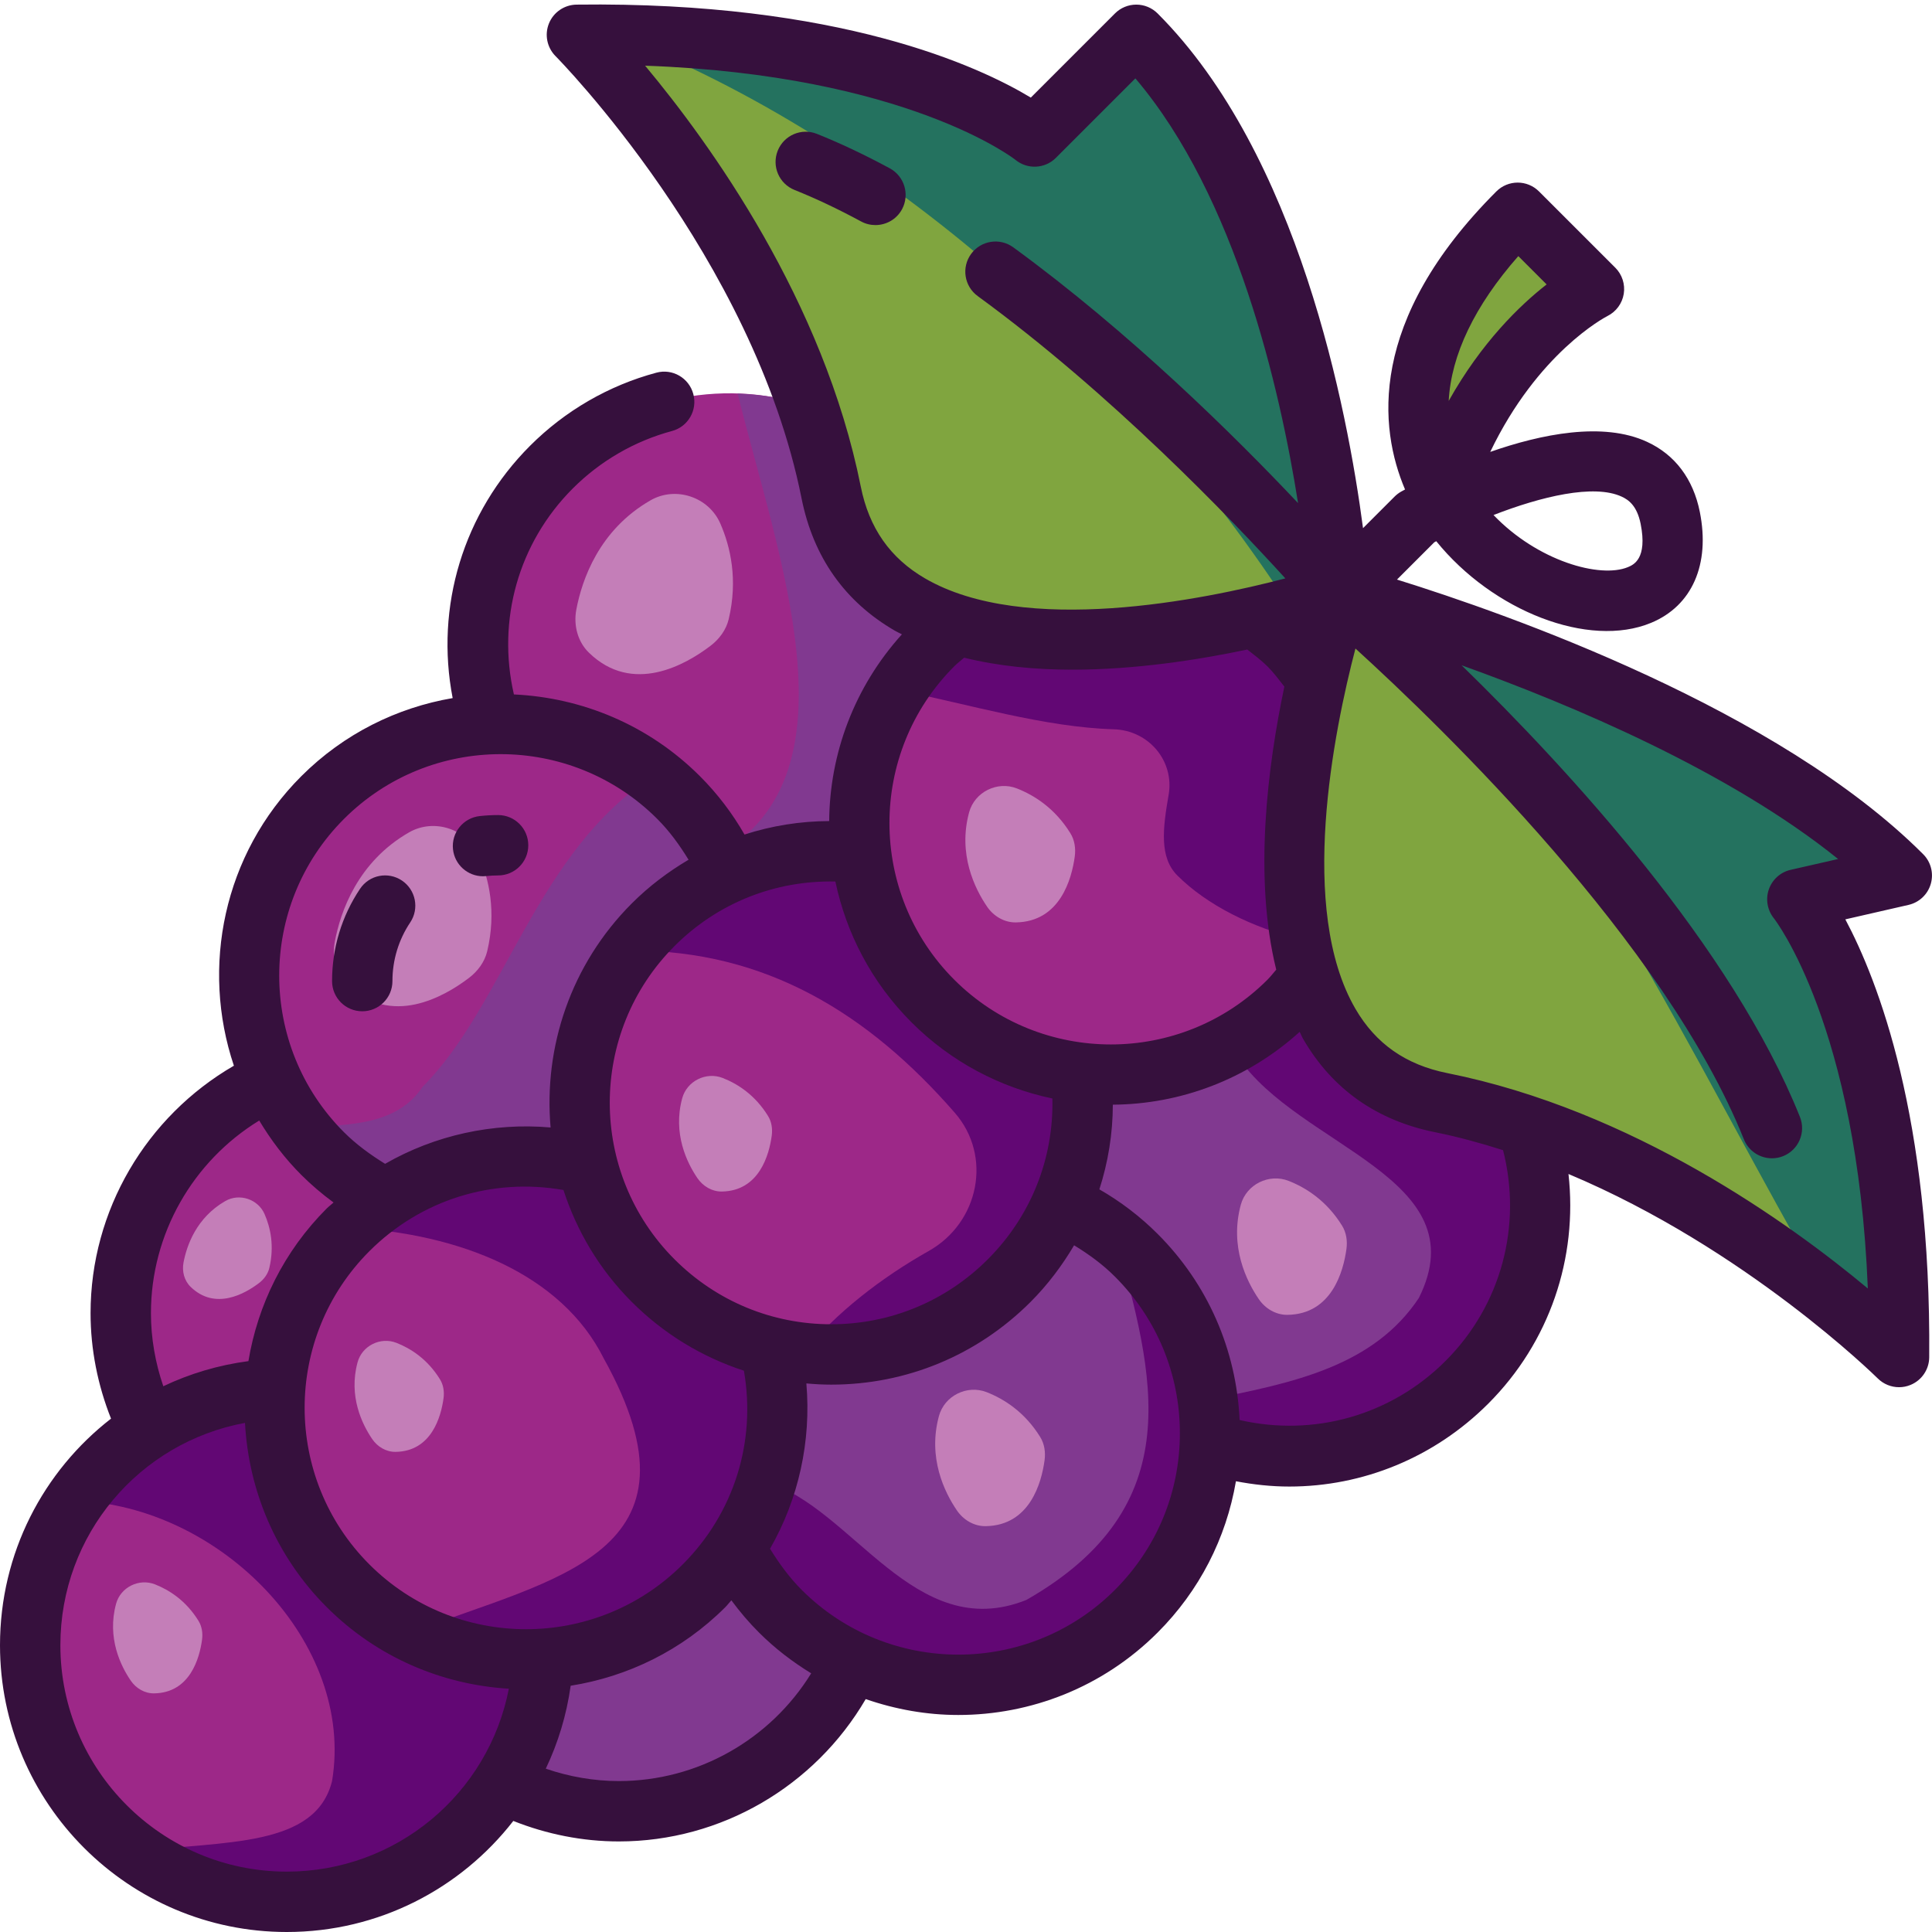 <svg id="color_outline" height="512" viewBox="0 0 64 64" width="512" xmlns="http://www.w3.org/2000/svg"><path d="m22.48 26.42c.74.74 1.31 1.58 1.7 2.48-.92.39-1.79.98-2.54 1.73-2.15 2.15-2.88 5.17-2.19 7.92-2.26-.57-4.7-.18-6.69 1.18-.74-.39-1.45-.89-2.07-1.52-.73-.73-1.3-1.56-1.69-2.45-1.41-3.07-.84-6.81 1.69-9.34 1.55-1.55 3.54-2.35 5.56-2.42 2.25-.11 4.52.71 6.23 2.42z" fill="#9d2888"/><path d="m24.18 28.9c-.39-.9-.96-1.74-1.7-2.48-.262-.262-.541-.496-.827-.716-3.858 2.45-4.946 7.589-7.653 10.296-.831 1.247-2.353 1.285-4.063 1.334.23.304.476.599.753.876.62.63 1.33 1.13 2.07 1.52 1.99-1.36 4.43-1.75 6.69-1.18-.69-2.75.04-5.77 2.19-7.92.75-.75 1.62-1.34 2.54-1.73z" fill="#813990"/><path d="m11.092 31.191c.186-.985.751-2.638 2.459-3.618.832-.477 1.924-.112 2.309.766.341.78.588 1.867.28 3.169-.085.359-.314.666-.608.889-.822.625-2.576 1.63-4.023.224-.376-.365-.515-.914-.417-1.43z" fill="#c47eb8"/><path d="m44.37 19.69v.01l-1.68 1.67c-.35-.36-.72-.66-1.11-.93 1.57-.36 2.66-.71 2.79-.75z" fill="#c47eb8"/><path d="m42.69 21.37 1.68-1.67c-.05.16-.39 1.24-.74 2.78-.28-.39-.58-.76-.94-1.11z" fill="#9d2888"/><path d="m63 29-3.46.79s3.46 4.21 3.37 15.16c0 0-5.26-5.26-12.29-7.64-.93-.32-1.89-.58-2.87-.78-2.43-.49-3.74-2.1-4.37-4.15-.96-3.1-.36-7.2.25-9.89v-.01c.35-1.54.69-2.62.74-2.78 0 0 0 0 0-.01.01-.01.01-.01.01-.01s12.72 3.42 18.62 9.32z" fill="#80a53f"/><path d="m60.563 42.913c1.481 1.176 2.347 2.037 2.347 2.037.09-10.95-3.37-15.16-3.37-15.16l3.46-.79c-4.884-4.884-14.436-8.067-17.582-9.018 6.802 6.244 10.511 15.004 15.145 22.931z" fill="#24725f"/><path d="m50.27 7.05 2.53 2.53s-3.37 1.68-5.05 6.73l-.05.02c-1.26-2.31-1.13-5.57 2.57-9.28z" fill="#80a53f"/><path d="m50.62 37.31c.94 2.88.27 6.18-2.03 8.48-2.31 2.31-5.63 2.98-8.52 2.02h-.01c.11-2.25-.71-4.52-2.42-6.23-.74-.74-1.57-1.3-2.48-1.7.62-1.37.83-2.88.64-4.35 2.45.31 5.01-.49 6.89-2.37.26-.25.48-.51.69-.78.63 2.05 1.94 3.66 4.37 4.15.98.2 1.94.46 2.87.78z" fill="#813990"/><path d="m50.62 37.31c-.93-.32-1.89-.58-2.87-.78-2.43-.49-3.74-2.1-4.37-4.15-.21.27-.43.53-.69.78-.561.561-1.188 1.014-1.849 1.382.033.148.079.299.159.458 2 3 8 4 6 8-1.496 2.243-4.11 2.809-7.006 3.37.061.477.089.959.066 1.44h.01c2.89.96 6.21.29 8.52-2.02 2.3-2.3 2.97-5.6 2.03-8.48z" fill="#620774"/><path d="m41.58 20.44c-2.69.6-6.79 1.2-9.89.25-2.05-.63-3.67-1.94-4.16-4.38-.2-.98-.46-1.94-.78-2.87-2.38-7.03-7.64-12.29-7.64-12.29 10.89-.15 15.16 3.37 15.16 3.37l3.37-3.37c5.9 5.9 6.74 18.53 6.74 18.53s0 0-.01.01c-.13.04-1.22.39-2.79.75z" fill="#80a53f"/><path d="m42.755 20.151c.919-.24 1.521-.432 1.615-.461.01-.01.01-.01.01-.01s-.84-12.63-6.74-18.53l-3.37 3.37s-3.951-3.233-13.895-3.362c9.068 3.54 17.128 10.898 22.38 18.993z" fill="#24725f"/><path d="m43.63 22.48v.01c-.61 2.69-1.21 6.79-.25 9.89-.21.27-.43.53-.69.78-1.88 1.88-4.44 2.68-6.89 2.37-1.79-.2-3.52-.99-4.9-2.37s-2.17-3.11-2.37-4.9c-.31-2.45.49-5.01 2.37-6.89.26-.26.52-.48.79-.68 3.1.95 7.2.35 9.89-.25.39.27.76.57 1.11.93.36.35.66.72.94 1.11z" fill="#9d2888"/><path d="m43.63 22.49v-.01c-.28-.39-.58-.76-.94-1.11-.35-.36-.72-.66-1.11-.93-2.69.6-6.79 1.2-9.89.25-.27.2-.53.42-.79.68-.457.457-.848.956-1.177 1.482 2.42.488 4.869 1.237 7.177 1.307 1.147.035 2.009 1.043 1.812 2.173-.192 1.105-.313 2.067.288 2.668.979.979 2.491 1.737 4.083 2.117-.503-2.886.017-6.289.547-8.627z" fill="#620774"/><path d="m28.23 55.03c-.86-.39-1.67-.95-2.38-1.66-.62-.62-1.13-1.33-1.52-2.07 1.36-1.99 1.75-4.43 1.18-6.69 2.75.69 5.77-.04 7.92-2.19.76-.76 1.34-1.62 1.73-2.54.91.4 1.74.96 2.48 1.7 1.71 1.71 2.53 3.98 2.42 6.23-.07 2.02-.87 4.01-2.42 5.56-2.55 2.55-6.32 3.1-9.41 1.66z" fill="#813990"/><path d="m37.64 41.58c-.219-.219-.449-.418-.684-.606 1.278 4.591 2.49 8.914-2.956 12.026-3.704 1.482-5.763-3.07-8.614-3.904-.239.771-.585 1.515-1.056 2.204.39.74.9 1.45 1.52 2.07.71.71 1.52 1.27 2.38 1.66 3.09 1.44 6.86.89 9.41-1.66 1.55-1.55 2.35-3.54 2.42-5.56.11-2.25-.71-4.52-2.42-6.23z" fill="#620774"/><path d="m35.8 35.53c.19 1.47-.02 2.98-.64 4.35-.39.92-.97 1.78-1.73 2.54-2.15 2.15-5.17 2.88-7.92 2.19-1.42-.35-2.76-1.08-3.87-2.19s-1.84-2.45-2.19-3.87c-.69-2.75.04-5.77 2.19-7.92.75-.75 1.62-1.34 2.54-1.73 1.37-.61 2.88-.83 4.35-.64.2 1.79.99 3.52 2.37 4.9s3.11 2.17 4.9 2.37z" fill="#9d2888"/><path d="m35.8 35.53c-1.79-.2-3.52-.99-4.9-2.37s-2.17-3.11-2.37-4.9c-1.47-.19-2.98.03-4.35.64-.92.39-1.79.98-2.54 1.73-.274.274-.523.562-.751.861 4.488-.027 7.896 2.108 10.739 5.37 1.254 1.439.804 3.638-.858 4.577-1.583.893-3.057 2.035-4.156 3.368 2.43.272 4.95-.521 6.816-2.386.76-.76 1.34-1.62 1.73-2.54.62-1.37.83-2.88.64-4.35z" fill="#620774"/><path d="m31.69 20.69c-.27.2-.53.42-.79.68-1.88 1.88-2.68 4.44-2.37 6.89-1.47-.19-2.98.03-4.35.64-.39-.9-.96-1.74-1.7-2.48-1.71-1.71-3.98-2.53-6.23-2.42-.96-2.9-.29-6.22 2.02-8.53 2.3-2.3 5.6-2.97 8.48-2.03.32.93.58 1.89.78 2.87.49 2.44 2.11 3.75 4.16 4.38z" fill="#9d2888"/><path d="m31.69 20.69c-2.05-.63-3.67-1.94-4.16-4.38-.2-.98-.46-1.94-.78-2.87-.751-.245-1.531-.375-2.314-.401 1.332 5.391 4.071 12.533-.569 15.225.114.208.219.42.312.635 1.37-.61 2.88-.83 4.35-.64-.31-2.45.49-5.01 2.37-6.89.261-.259.521-.479.791-.679z" fill="#813990"/><path d="m25.85 53.37c.71.71 1.52 1.27 2.38 1.66-1.34 2.93-4.3 4.97-7.73 4.97-1.38 0-2.68-.33-3.83-.92.77-1.2 1.25-2.61 1.32-4.13 1.95-.12 3.85-.94 5.33-2.42.38-.38.72-.79 1.01-1.23.39.74.9 1.45 1.52 2.07z" fill="#813990"/><path d="m25.51 44.61c.57 2.26.18 4.7-1.18 6.69-.29.44-.63.85-1.01 1.23-1.48 1.48-3.38 2.3-5.33 2.42-2.31.16-4.68-.64-6.46-2.42-1.79-1.79-2.6-4.19-2.42-6.52.14-1.92.95-3.8 2.42-5.27.38-.38.79-.72 1.23-1.01 1.99-1.36 4.43-1.75 6.69-1.18.35 1.42 1.08 2.76 2.19 3.87s2.45 1.84 3.87 2.19z" fill="#9d2888"/><path d="m25.51 44.61c-1.42-.35-2.76-1.08-3.87-2.19s-1.84-2.45-2.19-3.87c-2.26-.57-4.7-.18-6.69 1.18-.411.271-.794.59-1.153.94 3.615.198 6.99 1.523 8.393 4.33 3.61 6.499-1.642 7.263-6.347 9.067 1.357.689 2.859.985 4.337.883 1.95-.12 3.85-.94 5.33-2.42.38-.38.72-.79 1.01-1.23 1.36-1.99 1.75-4.43 1.18-6.69z" fill="#620774"/><path d="m11.53 52.53c1.78 1.78 4.15 2.58 6.46 2.42-.07 1.52-.55 2.93-1.32 4.13h-.01c-1.51 2.36-4.16 3.92-7.16 3.92-4.69 0-8.5-3.81-8.5-8.5 0-3.01 1.56-5.65 3.92-7.16 1.22-.78 2.66-1.26 4.19-1.33-.18 2.33.63 4.73 2.42 6.52z" fill="#9d2888"/><path d="m11.53 52.53c-1.79-1.79-2.6-4.19-2.42-6.52-1.53.07-2.97.55-4.19 1.33-.965.617-1.786 1.431-2.431 2.374 4.817.156 9.272 4.718 8.511 9.286-.547 2.19-3.493 1.983-6.539 2.331 1.412 1.044 3.151 1.669 5.039 1.669 3 0 5.65-1.56 7.16-3.92h.01c.77-1.2 1.25-2.61 1.32-4.13-2.31.16-4.68-.64-6.46-2.42z" fill="#620774"/><path d="m12.76 39.73c-.44.29-.85.63-1.23 1.01-1.47 1.47-2.28 3.35-2.42 5.27-1.53.07-2.97.55-4.19 1.33-.59-1.15-.92-2.46-.92-3.84 0-3.44 2.05-6.41 5-7.74.39.89.96 1.72 1.69 2.45.62.63 1.33 1.13 2.07 1.52z" fill="#9d2888"/><g fill="#c47eb8"><path d="m19.092 20.191c.186-.985.751-2.638 2.459-3.618.832-.477 1.924-.112 2.309.766.341.78.588 1.867.28 3.169-.085.359-.314.666-.608.889-.822.625-2.576 1.63-4.023.224-.376-.365-.515-.914-.417-1.43z"/><path d="m6.079 41.823c.105-.555.423-1.485 1.385-2.037.468-.269 1.084-.063 1.3.432.192.439.331 1.051.158 1.784-.048.202-.177.375-.342.501-.463.352-1.451.918-2.265.126-.213-.207-.291-.516-.236-.806z"/><path d="m23.104 39.029c-.348-.51-.822-1.477-.505-2.648.155-.57.79-.887 1.34-.672.489.191 1.07.557 1.503 1.259.12.193.153.427.123.652-.086.631-.412 1.833-1.655 1.851-.324.004-.623-.175-.806-.442z"/><path d="m32.699 30.035c-.411-.602-.971-1.743-.596-3.125.182-.673.932-1.047 1.581-.793.577.226 1.262.658 1.774 1.485.141.228.181.504.145.77-.101.744-.487 2.163-1.953 2.184-.382.005-.736-.205-.951-.521z"/><path d="m41.699 43.035c-.411-.602-.971-1.743-.596-3.125.182-.673.932-1.047 1.581-.793.577.226 1.262.658 1.774 1.485.141.228.181.504.145.77-.101.744-.487 2.163-1.953 2.184-.382.005-.736-.205-.951-.521z"/><path d="m31.699 50.035c-.411-.602-.971-1.743-.596-3.125.182-.673.932-1.047 1.581-.793.577.226 1.262.658 1.774 1.485.141.228.181.504.145.77-.101.744-.487 2.163-1.953 2.184-.382.005-.736-.205-.951-.521z"/><path d="m12.33 47.671c-.334-.49-.79-1.418-.485-2.543.148-.548.758-.852 1.287-.645.469.184 1.027.535 1.443 1.209.115.186.147.41.118.626-.082.606-.396 1.76-1.589 1.777-.312.004-.599-.167-.774-.424z"/><path d="m4.33 55.671c-.334-.49-.79-1.418-.485-2.543.148-.548.758-.852 1.287-.645.469.184 1.027.535 1.443 1.209.115.186.147.41.118.626-.082.606-.396 1.76-1.589 1.777-.312.004-.599-.167-.774-.424z"/></g><g fill="#36103d"><path d="m29.476 5.576c-.832-.449-1.644-.833-2.414-1.141-.514-.206-1.095.046-1.299.558-.205.514.045 1.095.558 1.3.698.279 1.44.63 2.204 1.043.151.082.314.12.475.12.355 0 .7-.189.881-.524.261-.487.08-1.093-.405-1.356z"/><path d="m46.277 19.199 1.235-1.235c.021-.012.044-.023.066-.036 1.87 2.312 5.05 3.562 7.117 2.704 1.358-.563 1.961-1.937 1.614-3.673-.218-1.092-.822-1.896-1.747-2.322-1.461-.677-3.513-.256-5.196.333 1.574-3.28 3.78-4.448 3.883-4.501.288-.144.488-.417.54-.734.051-.317-.053-.64-.28-.867l-2.527-2.526c-.391-.391-1.023-.391-1.414 0-4.284 4.284-3.884 7.848-3.024 9.873-.053.028-.094.051-.124.067-.081.045-.156.102-.221.167l-1.047 1.047c-.52-3.942-2.14-12.386-6.804-17.05-.188-.188-.442-.293-.707-.293s-.52.105-.707.293l-2.787 2.787c-1.702-1.028-6.341-3.191-15.05-3.08-.401.006-.761.251-.912.623s-.065.799.219 1.084c.065.065 6.546 6.635 8.149 14.65.389 1.943 1.429 3.419 3.091 4.383.075.044.156.079.233.12-1.585 1.755-2.393 3.965-2.409 6.186-.963.003-1.906.156-2.805.446-.401-.699-.892-1.348-1.475-1.931-1.709-1.709-3.921-2.605-6.164-2.71-.565-2.455.143-5.016 1.953-6.826.911-.911 2.047-1.568 3.283-1.9.534-.143.85-.691.707-1.225s-.691-.853-1.225-.707c-1.576.423-3.021 1.259-4.18 2.418-2.223 2.222-3.152 5.338-2.567 8.361-1.837.315-3.598 1.173-5.014 2.588-2.59 2.59-3.328 6.333-2.233 9.59-2.905 1.683-4.748 4.794-4.748 8.197 0 1.201.239 2.39.678 3.494-2.241 1.738-3.678 4.452-3.678 7.506 0 5.238 4.262 9.5 9.5 9.5 3.047 0 5.763-1.438 7.504-3.679 1.104.439 2.294.679 3.496.679 3.39 0 6.491-1.829 8.178-4.715.992.343 2.027.526 3.066.526 2.391 0 4.783-.91 6.603-2.73 1.384-1.383 2.272-3.125 2.595-5.013.588.113 1.179.176 1.767.176 2.432 0 4.799-.955 6.588-2.743 2.038-2.037 2.972-4.83 2.661-7.611 5.883 2.472 10.19 6.718 10.243 6.77.191.191.447.293.707.293.128 0 .256-.024.379-.075.373-.152.618-.514.621-.916.066-7.937-1.696-12.475-2.779-14.507l2.093-.479c.355-.081.638-.348.738-.698.101-.35.003-.727-.254-.983-4.802-4.805-13.745-7.949-17.429-9.096zm7.446-2.746c.228.105.505.303.625.899.232 1.163-.241 1.359-.419 1.434-.927.384-2.998-.204-4.454-1.725 1.573-.612 3.325-1.037 4.248-.608zm-3.427-7.969.938.938c-.889.694-2.156 1.919-3.244 3.859.081-1.522.857-3.151 2.306-4.797zm-21.782 7.633c-1.23-6.151-4.989-11.36-7.144-13.941 8.667.31 12.232 3.091 12.265 3.117.397.328.978.301 1.343-.064l2.633-2.633c3.339 3.931 4.792 10.297 5.389 14.07-2.111-2.238-5.571-5.655-9.434-8.473-.446-.326-1.072-.228-1.397.219-.325.445-.228 1.071.219 1.396 4.419 3.224 8.383 7.365 10.191 9.352-2.743.718-8.639 1.915-11.933.002-1.16-.674-1.857-1.67-2.132-3.045zm3.095 5.957c.107-.107.22-.191.33-.287 1.135.281 2.355.397 3.579.397 2.075 0 4.147-.319 5.8-.667.23.18.466.356.669.558.204.204.379.44.559.67-.554 2.629-1.025 6.317-.269 9.376-.097.111-.182.224-.289.332-2.861 2.861-7.516 2.861-10.378 0-2.861-2.862-2.861-7.517-.001-10.379zm1.113 19.643c-1.388 1.388-3.23 2.151-5.189 2.151-1.958 0-3.801-.764-5.188-2.151-2.861-2.861-2.861-7.517 0-10.378 1.431-1.432 3.339-2.182 5.328-2.137.36 1.71 1.197 3.339 2.522 4.664 1.326 1.326 2.955 2.163 4.666 2.523.048 1.986-.707 3.896-2.139 5.328zm-10.107 10.107c-2.861 2.861-7.517 2.861-10.378 0s-2.861-7.517 0-10.378c1.711-1.709 4.079-2.436 6.428-2.026.44 1.357 1.19 2.635 2.266 3.71 1.059 1.059 2.329 1.826 3.712 2.276.408 2.346-.32 4.71-2.028 6.418zm-11.22-24.696c2.861-2.861 7.517-2.861 10.378 0 .41.41.741.87 1.036 1.352-.674.398-1.308.875-1.878 1.445-2.029 2.029-2.924 4.767-2.692 7.424-1.909-.166-3.829.254-5.482 1.204-.494-.305-.959-.645-1.362-1.047-2.861-2.861-2.861-7.517 0-10.378zm-6.395 16.372c0-2.624 1.385-5.033 3.587-6.381.385.641.842 1.25 1.394 1.801.331.331.689.635 1.068.914-.073.069-.154.127-.226.198-1.426 1.426-2.286 3.204-2.594 5.057-.999.132-1.946.417-2.819.832-.265-.773-.41-1.593-.41-2.421zm4.5 18.5c-4.136 0-7.5-3.364-7.5-7.5 0-3.667 2.615-6.718 6.116-7.365.118 2.222 1.014 4.41 2.707 6.103 1.675 1.675 3.835 2.57 6.033 2.703-.672 3.47-3.717 6.059-7.356 6.059zm11-3c-.827 0-1.647-.145-2.42-.41.406-.852.688-1.775.824-2.748 1.877-.299 3.681-1.16 5.125-2.604.071-.071.129-.152.198-.226.279.379.584.737.915 1.067.531.531 1.116.976 1.73 1.352-1.351 2.192-3.755 3.569-6.372 3.569zm16.434-6.334c-2.861 2.861-7.517 2.861-10.378 0-.403-.403-.743-.869-1.048-1.362.949-1.651 1.368-3.569 1.204-5.476.272.024.545.04.821.04 2.493 0 4.838-.972 6.603-2.737.57-.57 1.047-1.205 1.445-1.879.482.295.942.627 1.352 1.037 1.388 1.388 2.152 3.229 2.152 5.188s-.764 3.801-2.151 5.189zm10.949-7.58c-1.809 1.807-4.366 2.517-6.819 1.954-.107-2.328-1.055-4.505-2.716-6.165-.583-.583-1.232-1.075-1.93-1.476.29-.9.444-1.843.446-2.805 2.223-.015 4.435-.825 6.19-2.413.041.077.071.162.115.237.965 1.662 2.439 2.702 4.383 3.091.763.153 1.507.36 2.239.592.638 2.501-.059 5.137-1.908 6.985zm13.991-2.404c-2.585-2.156-7.787-5.905-13.93-7.134-1.375-.275-2.372-.973-3.045-2.132-1.911-3.29-.716-9.186.002-11.933 2.877 2.618 10.268 9.76 12.867 16.258.157.392.532.629.929.629.124 0 .249-.022.371-.071.513-.205.762-.787.557-1.3-2.246-5.616-7.639-11.483-11.208-14.961 3.655 1.312 8.865 3.51 12.473 6.418l-1.575.359c-.335.076-.606.322-.72.647-.113.325-.049.688.166.957.032.038 2.765 3.556 3.113 12.263z"/><path d="m13 32.5c0-.696.204-1.368.589-1.943.307-.459.184-1.08-.275-1.388-.46-.308-1.08-.186-1.387.274-.607.907-.927 1.963-.927 3.057 0 .553.448 1 1 1s1-.447 1-1z"/><path d="m15.999 29.027c.036 0 .072-.002.108-.006.129-.013.26-.021.393-.021.552 0 1-.447 1-1s-.448-1-1-1c-.205 0-.408.012-.606.033-.549.059-.947.552-.888 1.101.055.512.488.893.993.893z"/></g></svg>